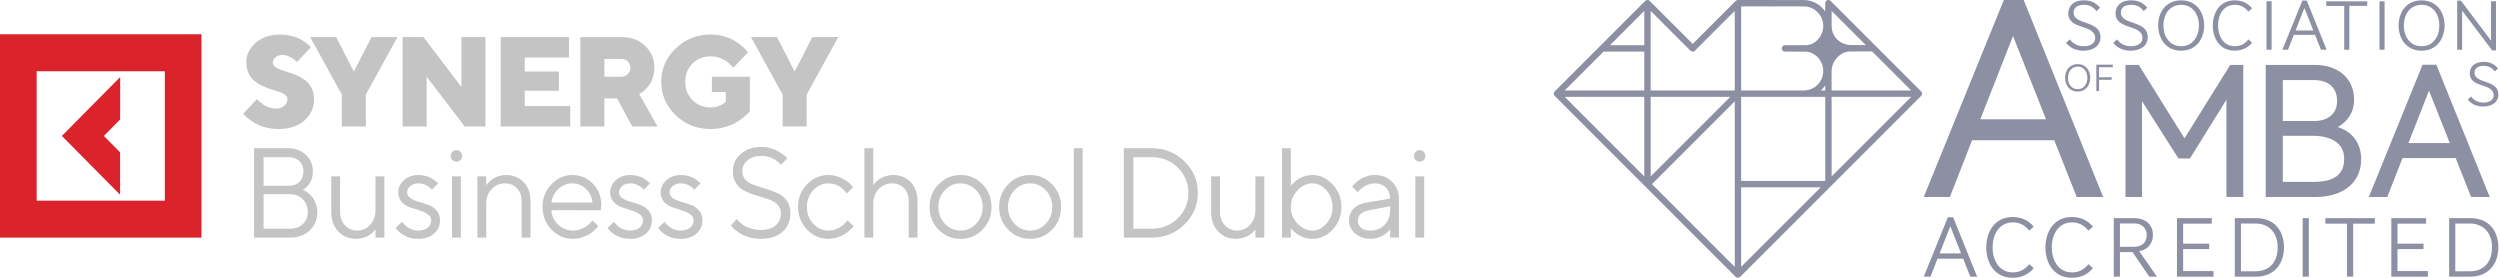 <?xml version="1.0" encoding="UTF-8"?> <svg xmlns="http://www.w3.org/2000/svg" width="288" height="32" viewBox="0 0 288 32" fill="none"> <path d="M13.834 22.433L7.125 15.659L13.843 8.875V13.759L11.962 15.659L13.834 17.549V22.433ZM23.21 3.944V27.373H0V3.944H23.21ZM18.988 8.208H4.223V23.118H18.988V8.208Z" fill="#DB232B"></path> <path d="M33.114 11.411C33.114 11.713 32.986 11.972 32.744 12.187C32.502 12.402 32.182 12.51 31.798 12.51C31.556 12.51 31.314 12.474 31.072 12.395C30.83 12.323 30.624 12.237 30.467 12.137C30.303 12.036 30.147 11.921 30.005 11.792C29.862 11.663 29.763 11.576 29.713 11.526C29.663 11.483 29.628 11.44 29.613 11.411L28.012 13.099L28.169 13.279C28.276 13.408 28.446 13.552 28.681 13.724C28.909 13.896 29.179 14.069 29.478 14.241C29.777 14.414 30.161 14.564 30.631 14.687C31.101 14.809 31.584 14.866 32.09 14.866C33.321 14.866 34.31 14.543 35.057 13.889C35.797 13.243 36.174 12.438 36.174 11.483C36.174 10.995 36.082 10.564 35.911 10.19C35.733 9.817 35.505 9.522 35.228 9.299C34.95 9.084 34.644 8.89 34.303 8.732C33.961 8.574 33.627 8.445 33.292 8.344C32.958 8.244 32.652 8.143 32.374 8.05C32.097 7.956 31.869 7.841 31.698 7.705C31.52 7.568 31.435 7.403 31.435 7.216C31.435 6.987 31.535 6.778 31.748 6.599C31.954 6.426 32.218 6.333 32.531 6.333C32.83 6.333 33.121 6.412 33.413 6.563C33.705 6.721 33.897 6.843 33.989 6.929C34.082 7.015 34.153 7.087 34.203 7.145L35.811 5.45L35.676 5.306C35.598 5.198 35.462 5.076 35.263 4.932C35.064 4.789 34.829 4.645 34.566 4.501C34.303 4.358 33.968 4.236 33.556 4.135C33.143 4.035 32.702 3.977 32.239 3.977C31.108 3.977 30.183 4.3 29.457 4.932C28.731 5.564 28.375 6.304 28.375 7.145C28.375 7.633 28.461 8.064 28.638 8.438C28.809 8.811 29.037 9.113 29.314 9.328C29.592 9.551 29.898 9.738 30.232 9.896C30.567 10.054 30.901 10.19 31.243 10.291C31.584 10.391 31.89 10.492 32.168 10.578C32.445 10.671 32.673 10.786 32.851 10.923C33.022 11.066 33.114 11.225 33.114 11.411ZM42.8 4.272L40.764 8.244L38.722 4.272H35.733L39.377 10.894V14.572H42.145V10.894L45.788 4.272H42.8ZM53.154 4.272V10.011L48.785 4.272H46.379V14.572H49.147V8.833L53.531 14.572H55.922V4.272H53.154ZM60.448 12.216V10.456H64.383V8.244H60.448V6.628H65.55V4.272H57.68V14.572H65.692V12.216H60.448ZM66.86 14.572H69.628V11.332H71.087L72.837 14.572H75.747L73.634 10.822L73.826 10.714C73.94 10.657 74.082 10.556 74.253 10.399C74.424 10.241 74.595 10.054 74.766 9.831C74.936 9.608 75.079 9.321 75.199 8.962C75.32 8.603 75.384 8.222 75.384 7.805C75.384 6.807 75.029 5.967 74.331 5.292C73.634 4.616 72.745 4.279 71.67 4.279H66.86V14.572ZM72.617 7.805C72.617 8.1 72.51 8.344 72.311 8.545C72.104 8.739 71.841 8.84 71.521 8.84H69.628V6.786H71.521C71.841 6.786 72.104 6.879 72.311 7.073C72.51 7.267 72.617 7.511 72.617 7.805ZM81.867 14.866C82.409 14.866 82.942 14.794 83.454 14.651C83.967 14.507 84.386 14.342 84.714 14.162C85.041 13.976 85.347 13.767 85.632 13.53C85.917 13.293 86.101 13.128 86.194 13.034C86.28 12.941 86.344 12.869 86.386 12.812V8.84H82.01V10.607H83.611V11.713L83.44 11.871C83.319 11.986 83.113 12.101 82.821 12.209C82.537 12.316 82.216 12.374 81.861 12.374C81.028 12.374 80.33 12.094 79.776 11.533C79.22 10.973 78.943 10.269 78.943 9.429C78.943 8.581 79.22 7.885 79.776 7.324C80.33 6.764 81.028 6.491 81.861 6.491C82.174 6.491 82.479 6.534 82.778 6.628C83.077 6.721 83.319 6.829 83.504 6.944C83.689 7.058 83.867 7.195 84.038 7.346C84.209 7.497 84.323 7.604 84.365 7.662C84.415 7.719 84.451 7.77 84.479 7.805L86.158 6.039L85.995 5.83C85.895 5.687 85.724 5.514 85.483 5.313C85.241 5.112 84.963 4.911 84.643 4.71C84.323 4.509 83.917 4.336 83.419 4.193C82.928 4.049 82.409 3.977 81.861 3.977C80.281 3.977 78.936 4.516 77.833 5.586C76.73 6.656 76.175 7.935 76.175 9.422C76.175 10.916 76.73 12.194 77.833 13.264C78.936 14.335 80.281 14.866 81.867 14.866ZM93.581 4.272L91.546 8.244L89.504 4.272H86.515L90.158 10.894V14.572H92.926V10.894L96.57 4.272H93.581Z" fill="#C4C4C4"></path> <path d="M34.883 21.856C34.931 21.875 34.99 21.902 35.061 21.935C35.133 21.969 35.265 22.06 35.46 22.208C35.654 22.357 35.825 22.519 35.972 22.697C36.119 22.874 36.252 23.12 36.371 23.436C36.494 23.748 36.556 24.078 36.556 24.428C36.556 25.28 36.266 25.984 35.688 26.539C35.109 27.095 34.355 27.372 33.425 27.372H29.269V17.072H33.204C34.03 17.072 34.708 17.329 35.239 17.841C35.775 18.349 36.043 18.976 36.043 19.723C36.043 20.024 36.005 20.305 35.929 20.563C35.853 20.817 35.756 21.02 35.638 21.174C35.519 21.327 35.401 21.459 35.282 21.569C35.168 21.674 35.073 21.746 34.997 21.784L34.883 21.856ZM30.365 26.345H33.425C34.037 26.345 34.528 26.166 34.898 25.807C35.272 25.448 35.46 24.988 35.46 24.428C35.46 23.858 35.27 23.374 34.891 22.977C34.516 22.574 34.027 22.373 33.425 22.373H30.365V26.345ZM33.204 18.107H30.365V21.404H33.204C33.75 21.404 34.177 21.255 34.485 20.958C34.798 20.657 34.955 20.245 34.955 19.723C34.955 19.244 34.798 18.856 34.485 18.559C34.177 18.258 33.75 18.107 33.204 18.107ZM43.256 27.372V26.417C43.237 26.446 43.208 26.487 43.17 26.539C43.132 26.587 43.042 26.676 42.9 26.805C42.762 26.93 42.613 27.042 42.452 27.143C42.29 27.238 42.077 27.325 41.811 27.401C41.55 27.478 41.28 27.516 41 27.516C40.184 27.516 39.506 27.231 38.965 26.661C38.429 26.087 38.161 25.342 38.161 24.428V20.312H39.178V24.428C39.178 25.045 39.368 25.555 39.748 25.957C40.127 26.36 40.592 26.561 41.142 26.561C41.735 26.561 42.236 26.341 42.644 25.9C43.052 25.459 43.256 24.897 43.256 24.212V20.312H44.28V27.372H43.256ZM50.475 21.123L49.742 21.856C49.704 21.799 49.647 21.732 49.571 21.655C49.5 21.574 49.332 21.466 49.066 21.332C48.8 21.193 48.516 21.123 48.212 21.123C47.823 21.123 47.508 21.226 47.266 21.432C47.024 21.638 46.903 21.878 46.903 22.151C46.903 22.433 47.033 22.661 47.294 22.833C47.555 23.005 47.871 23.144 48.241 23.25C48.611 23.35 48.981 23.468 49.351 23.602C49.721 23.731 50.036 23.946 50.297 24.248C50.558 24.545 50.688 24.926 50.688 25.39C50.688 25.998 50.459 26.506 49.998 26.913C49.538 27.315 48.919 27.516 48.141 27.516C47.809 27.516 47.496 27.473 47.202 27.387C46.912 27.301 46.673 27.198 46.483 27.078C46.293 26.958 46.127 26.839 45.985 26.719C45.847 26.594 45.745 26.489 45.679 26.403L45.587 26.266L46.319 25.534C46.338 25.562 46.364 25.601 46.398 25.649C46.431 25.692 46.504 25.773 46.618 25.893C46.737 26.008 46.863 26.113 46.995 26.209C47.128 26.3 47.299 26.381 47.508 26.453C47.717 26.525 47.928 26.561 48.141 26.561C48.634 26.561 49.012 26.451 49.273 26.23C49.538 26.01 49.671 25.73 49.671 25.39C49.671 25.098 49.538 24.861 49.273 24.679C49.012 24.492 48.696 24.346 48.326 24.241C47.961 24.131 47.593 24.011 47.223 23.882C46.853 23.748 46.535 23.539 46.27 23.257C46.009 22.97 45.878 22.601 45.878 22.151C45.878 21.619 46.099 21.155 46.54 20.757C46.986 20.36 47.543 20.161 48.212 20.161C48.483 20.161 48.746 20.195 49.002 20.262C49.263 20.324 49.476 20.403 49.642 20.499C49.809 20.59 49.956 20.685 50.084 20.786C50.217 20.882 50.311 20.958 50.368 21.016L50.475 21.123ZM52.073 27.372V20.312H53.09V27.372H52.073ZM52.109 18.43C51.985 18.301 51.923 18.143 51.923 17.956C51.923 17.769 51.985 17.613 52.109 17.489C52.237 17.36 52.393 17.295 52.578 17.295C52.763 17.295 52.917 17.36 53.041 17.489C53.169 17.613 53.233 17.769 53.233 17.956C53.233 18.143 53.169 18.301 53.041 18.43C52.917 18.554 52.763 18.617 52.578 18.617C52.393 18.617 52.237 18.554 52.109 18.43ZM56.012 20.312V21.339C56.031 21.31 56.059 21.27 56.097 21.217C56.135 21.164 56.225 21.068 56.368 20.93C56.51 20.791 56.66 20.671 56.816 20.57C56.977 20.465 57.188 20.372 57.449 20.29C57.715 20.204 57.988 20.161 58.268 20.161C59.112 20.161 59.797 20.436 60.324 20.987C60.851 21.538 61.114 22.268 61.114 23.178V27.372H60.09V23.178C60.09 22.56 59.911 22.064 59.556 21.691C59.205 21.313 58.751 21.123 58.197 21.123C57.575 21.123 57.056 21.344 56.638 21.784C56.221 22.225 56.012 22.788 56.012 23.472V27.372H54.995V20.312H56.012ZM69.202 24.226L63.516 24.212C63.554 24.849 63.813 25.4 64.292 25.864C64.776 26.329 65.343 26.561 65.992 26.561C66.429 26.561 66.835 26.463 67.21 26.266C67.584 26.07 67.85 25.874 68.006 25.677L68.255 25.39L68.91 26.051C68.881 26.089 68.839 26.144 68.781 26.216C68.729 26.283 68.611 26.4 68.426 26.568C68.246 26.731 68.049 26.877 67.836 27.006C67.627 27.131 67.354 27.248 67.017 27.358C66.685 27.463 66.343 27.516 65.992 27.516C65.039 27.516 64.218 27.159 63.53 26.446C62.843 25.728 62.498 24.858 62.498 23.838C62.498 22.819 62.837 21.952 63.516 21.238C64.199 20.52 65.001 20.161 65.921 20.161C66.875 20.161 67.672 20.496 68.312 21.167C68.953 21.832 69.273 22.675 69.273 23.695L69.202 24.226ZM67.487 21.748C67.055 21.332 66.533 21.123 65.921 21.123C65.309 21.123 64.776 21.341 64.32 21.777C63.865 22.213 63.597 22.73 63.516 23.329H68.255C68.179 22.692 67.923 22.165 67.487 21.748ZM74.884 21.123L74.151 21.856C74.113 21.799 74.056 21.732 73.98 21.655C73.909 21.574 73.741 21.466 73.475 21.332C73.21 21.193 72.925 21.123 72.621 21.123C72.232 21.123 71.917 21.226 71.675 21.432C71.433 21.638 71.312 21.878 71.312 22.151C71.312 22.433 71.442 22.661 71.703 22.833C71.964 23.005 72.279 23.144 72.65 23.25C73.02 23.35 73.39 23.468 73.76 23.602C74.129 23.731 74.445 23.946 74.706 24.248C74.967 24.545 75.097 24.926 75.097 25.39C75.097 25.998 74.868 26.506 74.407 26.913C73.947 27.315 73.328 27.516 72.55 27.516C72.218 27.516 71.905 27.473 71.611 27.387C71.322 27.301 71.082 27.198 70.892 27.078C70.702 26.958 70.536 26.839 70.394 26.719C70.256 26.594 70.154 26.489 70.088 26.403L69.995 26.266L70.728 25.534C70.748 25.562 70.774 25.601 70.806 25.649C70.84 25.692 70.913 25.773 71.027 25.893C71.146 26.008 71.272 26.113 71.404 26.209C71.537 26.3 71.708 26.381 71.917 26.453C72.126 26.525 72.337 26.561 72.55 26.561C73.043 26.561 73.421 26.451 73.682 26.23C73.947 26.01 74.08 25.73 74.08 25.39C74.08 25.098 73.947 24.861 73.682 24.679C73.421 24.492 73.105 24.346 72.735 24.241C72.37 24.131 72.002 24.011 71.632 23.882C71.262 23.748 70.944 23.539 70.678 23.257C70.418 22.97 70.287 22.601 70.287 22.151C70.287 21.619 70.508 21.155 70.949 20.757C71.395 20.36 71.952 20.161 72.621 20.161C72.891 20.161 73.155 20.195 73.411 20.262C73.672 20.324 73.885 20.403 74.051 20.499C74.217 20.59 74.364 20.685 74.493 20.786C74.625 20.882 74.721 20.958 74.777 21.016L74.884 21.123ZM80.709 21.123L79.976 21.856C79.938 21.799 79.881 21.732 79.805 21.655C79.734 21.574 79.565 21.466 79.3 21.332C79.034 21.193 78.749 21.123 78.446 21.123C78.057 21.123 77.741 21.226 77.499 21.432C77.258 21.638 77.137 21.878 77.137 22.151C77.137 22.433 77.267 22.661 77.528 22.833C77.789 23.005 78.104 23.144 78.474 23.25C78.844 23.35 79.214 23.468 79.584 23.602C79.955 23.731 80.27 23.946 80.531 24.248C80.792 24.545 80.922 24.926 80.922 25.39C80.922 25.998 80.692 26.506 80.232 26.913C79.772 27.315 79.153 27.516 78.375 27.516C78.043 27.516 77.729 27.473 77.436 27.387C77.146 27.301 76.907 27.198 76.717 27.078C76.527 26.958 76.361 26.839 76.218 26.719C76.081 26.594 75.979 26.489 75.913 26.403L75.82 26.266L76.553 25.534C76.572 25.562 76.598 25.601 76.632 25.649C76.665 25.692 76.738 25.773 76.852 25.893C76.971 26.008 77.096 26.113 77.229 26.209C77.362 26.3 77.533 26.381 77.741 26.453C77.95 26.525 78.161 26.561 78.375 26.561C78.868 26.561 79.245 26.451 79.506 26.23C79.772 26.01 79.905 25.73 79.905 25.39C79.905 25.098 79.772 24.861 79.506 24.679C79.245 24.492 78.93 24.346 78.56 24.241C78.195 24.131 77.827 24.011 77.457 23.882C77.087 23.748 76.769 23.539 76.503 23.257C76.242 22.97 76.112 22.601 76.112 22.151C76.112 21.619 76.333 21.155 76.774 20.757C77.22 20.36 77.777 20.161 78.446 20.161C78.716 20.161 78.98 20.195 79.236 20.262C79.497 20.324 79.71 20.403 79.876 20.499C80.042 20.59 80.189 20.685 80.317 20.786C80.45 20.882 80.545 20.958 80.602 21.016L80.709 21.123ZM89.96 24.578C89.96 24.224 89.858 23.922 89.654 23.673C89.451 23.424 89.184 23.23 88.857 23.092C88.534 22.953 88.177 22.828 87.783 22.718C87.389 22.603 86.995 22.479 86.601 22.345C86.208 22.206 85.847 22.038 85.52 21.842C85.197 21.645 84.934 21.368 84.73 21.009C84.526 20.649 84.424 20.221 84.424 19.723C84.424 18.947 84.725 18.289 85.328 17.748C85.93 17.202 86.722 16.929 87.705 16.929C88.074 16.929 88.425 16.977 88.757 17.072C89.094 17.163 89.374 17.273 89.597 17.403C89.82 17.527 90.019 17.654 90.195 17.784C90.37 17.908 90.496 18.016 90.572 18.107L90.693 18.25L89.96 18.99C89.941 18.962 89.913 18.926 89.875 18.882C89.837 18.834 89.746 18.753 89.604 18.638C89.462 18.518 89.31 18.413 89.149 18.322C88.993 18.226 88.781 18.143 88.516 18.071C88.255 17.994 87.984 17.956 87.705 17.956C87.035 17.956 86.502 18.128 86.104 18.473C85.71 18.818 85.513 19.234 85.513 19.723C85.513 20.077 85.615 20.379 85.819 20.628C86.023 20.877 86.288 21.071 86.616 21.21C86.943 21.349 87.304 21.476 87.697 21.59C88.091 21.701 88.482 21.825 88.871 21.964C89.265 22.098 89.626 22.263 89.953 22.459C90.28 22.656 90.546 22.933 90.75 23.293C90.954 23.647 91.056 24.076 91.056 24.578C91.056 25.45 90.752 26.159 90.145 26.704C89.538 27.246 88.698 27.516 87.626 27.516C87.19 27.516 86.775 27.463 86.381 27.358C85.987 27.248 85.664 27.121 85.413 26.977C85.162 26.829 84.939 26.678 84.745 26.525C84.55 26.372 84.414 26.242 84.339 26.137L84.203 25.972L84.872 25.225C84.891 25.254 84.924 25.299 84.972 25.361C85.024 25.419 85.133 25.522 85.299 25.67C85.465 25.814 85.643 25.941 85.833 26.051C86.027 26.156 86.288 26.257 86.616 26.352C86.943 26.444 87.28 26.489 87.626 26.489C88.375 26.489 88.952 26.314 89.355 25.965C89.758 25.61 89.96 25.148 89.96 24.578ZM92.967 26.446C92.279 25.728 91.935 24.858 91.935 23.838C91.935 22.819 92.279 21.952 92.967 21.238C93.659 20.52 94.48 20.161 95.429 20.161C95.975 20.161 96.482 20.281 96.952 20.52C97.426 20.755 97.765 20.989 97.97 21.224L98.275 21.562L97.542 22.294C97.524 22.265 97.495 22.225 97.457 22.172C97.419 22.119 97.334 22.024 97.201 21.885C97.073 21.746 96.933 21.626 96.781 21.526C96.629 21.42 96.432 21.327 96.191 21.246C95.949 21.164 95.695 21.123 95.429 21.123C94.76 21.123 94.179 21.387 93.686 21.914C93.197 22.436 92.953 23.08 92.953 23.846C92.953 24.607 93.197 25.251 93.686 25.778C94.179 26.3 94.76 26.561 95.429 26.561C95.837 26.561 96.224 26.463 96.589 26.266C96.954 26.07 97.22 25.874 97.386 25.677L97.621 25.39L98.347 26.051C98.318 26.089 98.273 26.144 98.211 26.216C98.154 26.283 98.031 26.4 97.841 26.568C97.652 26.731 97.452 26.877 97.243 27.006C97.035 27.131 96.764 27.248 96.432 27.358C96.105 27.463 95.77 27.516 95.429 27.516C94.476 27.516 93.655 27.159 92.967 26.446ZM100.599 17.072V21.339C100.618 21.31 100.647 21.27 100.685 21.217C100.727 21.164 100.817 21.068 100.955 20.93C101.097 20.791 101.249 20.671 101.41 20.57C101.572 20.465 101.783 20.372 102.044 20.29C102.304 20.204 102.577 20.161 102.862 20.161C103.707 20.161 104.389 20.436 104.911 20.987C105.438 21.538 105.701 22.268 105.701 23.178V27.372H104.684V23.178C104.684 22.56 104.506 22.064 104.15 21.691C103.794 21.313 103.339 21.123 102.784 21.123C102.162 21.123 101.643 21.344 101.225 21.784C100.808 22.225 100.599 22.788 100.599 23.472V27.372H99.581V17.072H100.599ZM112.451 25.778C112.954 25.251 113.205 24.607 113.205 23.846C113.205 23.08 112.954 22.436 112.451 21.914C111.953 21.387 111.353 21.123 110.651 21.123C109.954 21.123 109.353 21.387 108.85 21.914C108.352 22.436 108.104 23.077 108.104 23.838C108.104 24.595 108.352 25.239 108.85 25.771C109.353 26.297 109.954 26.561 110.651 26.561C111.353 26.561 111.953 26.3 112.451 25.778ZM108.124 26.453C107.432 25.744 107.086 24.875 107.086 23.846C107.086 22.811 107.432 21.94 108.124 21.231C108.822 20.518 109.667 20.161 110.658 20.161C111.649 20.161 112.491 20.518 113.184 21.231C113.877 21.94 114.223 22.811 114.223 23.846C114.223 24.875 113.877 25.744 113.184 26.453C112.491 27.162 111.649 27.516 110.658 27.516C109.667 27.516 108.822 27.162 108.124 26.453ZM120.467 25.778C120.97 25.251 121.222 24.607 121.222 23.846C121.222 23.08 120.97 22.436 120.467 21.914C119.969 21.387 119.369 21.123 118.667 21.123C117.97 21.123 117.369 21.387 116.867 21.914C116.369 22.436 116.12 23.077 116.12 23.838C116.12 24.595 116.369 25.239 116.867 25.771C117.369 26.297 117.97 26.561 118.667 26.561C119.369 26.561 119.969 26.3 120.467 25.778ZM116.141 26.453C115.448 25.744 115.102 24.875 115.102 23.846C115.102 22.811 115.448 21.94 116.141 21.231C116.838 20.518 117.683 20.161 118.674 20.161C119.666 20.161 120.508 20.518 121.2 21.231C121.893 21.94 122.239 22.811 122.239 23.846C122.239 24.875 121.893 25.744 121.2 26.453C120.508 27.162 119.666 27.516 118.674 27.516C117.683 27.516 116.838 27.162 116.141 26.453ZM124.72 17.072V27.372H123.702V17.072H124.72ZM129.466 17.072H132.676C134.161 17.072 135.418 17.578 136.447 18.588C137.477 19.598 137.991 20.81 137.991 22.222C137.991 23.635 137.477 24.846 136.447 25.857C135.418 26.867 134.161 27.372 132.676 27.372H129.466V17.072ZM132.676 18.107H130.562V26.345H132.676C133.871 26.345 134.874 25.945 135.686 25.146C136.497 24.346 136.903 23.374 136.903 22.23C136.903 21.08 136.497 20.106 135.686 19.306C134.874 18.506 133.871 18.107 132.676 18.107ZM144.62 27.372V26.417C144.601 26.446 144.573 26.487 144.535 26.539C144.497 26.587 144.406 26.676 144.264 26.805C144.127 26.93 143.977 27.042 143.816 27.143C143.655 27.238 143.441 27.325 143.176 27.401C142.915 27.478 142.644 27.516 142.365 27.516C141.549 27.516 140.87 27.231 140.329 26.661C139.793 26.087 139.526 25.342 139.526 24.428V20.312H140.543V24.428C140.543 25.045 140.732 25.555 141.112 25.957C141.492 26.36 141.956 26.561 142.507 26.561C143.1 26.561 143.6 26.341 144.009 25.9C144.416 25.459 144.62 24.897 144.62 24.212V20.312H145.645V27.372H144.62ZM149.463 21.942C148.955 22.483 148.701 23.118 148.701 23.846C148.701 24.569 148.955 25.203 149.463 25.749C149.975 26.29 150.547 26.561 151.178 26.561C151.781 26.561 152.319 26.297 152.793 25.771C153.272 25.239 153.512 24.598 153.512 23.846C153.512 23.089 153.272 22.448 152.793 21.921C152.319 21.389 151.781 21.123 151.178 21.123C150.547 21.123 149.975 21.396 149.463 21.942ZM148.701 17.072V21.418C148.721 21.389 148.754 21.346 148.801 21.289C148.853 21.226 148.955 21.123 149.107 20.98C149.264 20.836 149.432 20.709 149.612 20.599C149.792 20.484 150.023 20.384 150.302 20.297C150.587 20.206 150.879 20.161 151.178 20.161C152.07 20.161 152.85 20.523 153.519 21.246C154.193 21.969 154.53 22.835 154.53 23.846C154.53 24.851 154.195 25.716 153.526 26.439C152.857 27.157 152.074 27.516 151.178 27.516C150.879 27.516 150.589 27.473 150.31 27.387C150.035 27.301 149.802 27.198 149.612 27.078C149.423 26.958 149.257 26.839 149.114 26.719C148.977 26.594 148.875 26.489 148.808 26.403L148.701 26.266V27.372H147.684V17.072H148.701ZM157.444 23.329L160.141 22.883C160.141 22.361 159.977 21.938 159.65 21.612C159.322 21.286 158.903 21.123 158.39 21.123C158.02 21.123 157.671 21.21 157.344 21.382C157.021 21.55 156.787 21.722 156.64 21.899L156.419 22.151L155.764 21.49C155.793 21.451 155.831 21.404 155.879 21.346C155.931 21.284 156.039 21.178 156.206 21.03C156.376 20.877 156.554 20.74 156.74 20.621C156.924 20.501 157.166 20.396 157.465 20.305C157.769 20.209 158.077 20.161 158.39 20.161C159.187 20.161 159.846 20.422 160.368 20.944C160.895 21.466 161.158 22.112 161.158 22.883V27.372H160.141V26.417C160.121 26.446 160.091 26.487 160.048 26.539C160.01 26.587 159.92 26.676 159.778 26.805C159.64 26.93 159.491 27.042 159.329 27.143C159.168 27.238 158.955 27.325 158.689 27.401C158.428 27.478 158.158 27.516 157.878 27.516C157.181 27.516 156.592 27.308 156.113 26.891C155.638 26.475 155.401 25.998 155.401 25.462C155.401 24.873 155.577 24.399 155.928 24.04C156.279 23.676 156.784 23.439 157.444 23.329ZM157.878 26.561C158.537 26.561 159.078 26.343 159.5 25.907C159.927 25.471 160.141 24.906 160.141 24.212V23.767L157.735 24.212C156.862 24.38 156.424 24.796 156.419 25.462C156.419 25.778 156.547 26.041 156.804 26.252C157.065 26.458 157.422 26.561 157.878 26.561ZM163.048 27.372V20.312H164.065V27.372H163.048ZM163.083 18.43C162.96 18.301 162.898 18.143 162.898 17.956C162.898 17.769 162.96 17.613 163.083 17.489C163.212 17.36 163.368 17.295 163.553 17.295C163.738 17.295 163.892 17.36 164.016 17.489C164.144 17.613 164.208 17.769 164.208 17.956C164.208 18.143 164.144 18.301 164.016 18.43C163.892 18.554 163.738 18.617 163.553 18.617C163.368 18.617 163.212 18.554 163.083 18.43Z" fill="#C4C4C4"></path> <g clip-path="url(#clip0_925_16)"> <path d="M256.918 7.484H258.424V22.696H256.48V11.493L252.285 18.253H250.955L246.758 11.653V22.697H244.858V7.484H246.388L251.653 15.934L256.918 7.484V7.484ZM272.008 18.342C272.008 21.028 269.968 22.696 266.688 22.696H261.014V7.484H266.797C268.987 7.484 271.195 8.734 271.195 11.53C271.195 12.85 270.499 13.98 269.305 14.636C271.01 15.168 272.008 16.519 272.008 18.342V18.342ZM266.401 15.642H262.978V20.952H266.512C268.924 20.952 270.047 20.102 270.047 18.276C270.047 16.603 268.719 15.643 266.403 15.643L266.401 15.642ZM269.233 11.619C269.233 10.119 268.24 9.226 266.578 9.226H262.978V13.943H266.556C268.232 13.943 269.233 13.073 269.233 11.618V11.619ZM286.821 22.696H284.673L282.895 18.208H276.77L275.015 22.695H272.887L279.079 7.461H280.672L286.819 22.695L286.821 22.696ZM279.823 10.446L277.45 16.48H282.214L279.822 10.444L279.823 10.446ZM224.625 22.696H221.617L230.84 0H233.126L242.286 22.697H239.243L236.651 16.155H227.185L224.625 22.697V22.696ZM228.135 13.736H235.699L231.9 4.152L228.134 13.737L228.135 13.736ZM240.795 8.966C240.795 8.138 240.305 7.388 239.348 7.388C238.39 7.388 237.901 8.138 237.901 8.964C237.901 9.791 238.389 10.55 239.348 10.55C240.306 10.55 240.794 9.79 240.794 8.964L240.795 8.966ZM240.465 8.97C240.465 9.654 240.085 10.273 239.348 10.273C238.611 10.273 238.231 9.643 238.231 8.971C238.231 8.289 238.611 7.671 239.348 7.671C240.084 7.671 240.464 8.298 240.464 8.971L240.465 8.97ZM243.261 9.192V8.902H241.815V7.738H243.397V7.448H241.495V10.494H241.815V9.194H243.261V9.192ZM287.401 8.229L287.768 7.883C287.305 7.339 286.798 7.126 286.114 7.126C284.982 7.126 284.518 7.773 284.518 8.456C284.518 10.186 287.268 9.53 287.268 10.979C287.268 11.479 286.848 11.817 286.084 11.817C285.452 11.817 285.01 11.552 284.672 11.117L284.282 11.477C284.768 12.044 285.349 12.272 286.07 12.272C287.063 12.272 287.813 11.787 287.813 10.882C287.813 9.132 285.063 9.684 285.063 8.375C285.063 7.912 285.395 7.581 286.13 7.581C286.674 7.581 287.086 7.809 287.402 8.228L287.401 8.229ZM241.514 1.282L241.928 0.892C241.406 0.28 240.835 0.04 240.064 0.04C238.789 0.04 238.267 0.77 238.267 1.54C238.267 3.486 241.365 2.75 241.365 4.38C241.365 4.944 240.893 5.325 240.032 5.325C239.32 5.325 238.822 5.027 238.442 4.538L238.002 4.944C238.549 5.582 239.204 5.839 240.016 5.839C241.136 5.839 241.979 5.292 241.979 4.273C241.979 2.301 238.881 2.923 238.881 1.448C238.881 0.925 239.254 0.552 240.081 0.552C240.694 0.552 241.158 0.808 241.514 1.282V1.282ZM246.956 1.282L247.37 0.892C246.85 0.28 246.278 0.04 245.508 0.04C244.232 0.04 243.71 0.77 243.71 1.54C243.71 3.486 246.807 2.75 246.807 4.38C246.807 4.944 246.335 5.325 245.474 5.325C244.762 5.325 244.264 5.027 243.884 4.538L243.444 4.944C243.991 5.582 244.644 5.839 245.457 5.839C246.577 5.839 247.421 5.292 247.421 4.273C247.421 2.301 244.323 2.923 244.323 1.448C244.323 0.925 244.696 0.552 245.523 0.552C246.137 0.552 246.603 0.808 246.958 1.282H246.956ZM253.921 2.93C253.921 1.415 253.026 0.04 251.271 0.04C249.514 0.04 248.621 1.415 248.621 2.93C248.621 4.447 249.515 5.84 251.271 5.84C253.027 5.838 253.921 4.447 253.921 2.93ZM253.316 2.94C253.316 4.19 252.62 5.325 251.27 5.325C249.92 5.325 249.225 4.175 249.225 2.939C249.225 1.687 249.921 0.553 251.271 0.553C252.621 0.553 253.318 1.703 253.318 2.938L253.316 2.94ZM254.916 2.947C254.916 4.422 255.71 5.837 257.433 5.837C258.336 5.837 258.973 5.482 259.446 4.919L259.016 4.537C258.576 5.093 258.062 5.324 257.45 5.324C256.117 5.324 255.52 4.124 255.52 2.938C255.52 1.753 256.117 0.552 257.45 0.552C258.064 0.552 258.577 0.784 259.016 1.339L259.446 0.959C258.976 0.396 258.336 0.039 257.434 0.039C255.71 0.039 254.916 1.456 254.916 2.946V2.947ZM261.69 5.73V0.148H261.102V5.73H261.69ZM268.026 5.73L265.74 0.065H265.235L262.932 5.73H263.578L264.248 4.016H266.692L267.372 5.73H268.026V5.73ZM266.494 3.51H264.448L265.468 0.92L266.494 3.513V3.51ZM272.706 0.68V0.15H267.984V0.68H270.054V5.73H270.644V0.678H272.706V0.68ZM274.702 5.732V0.148H274.114V5.73H274.702V5.732ZM281.617 2.932C281.617 1.417 280.722 0.042 278.967 0.042C277.211 0.042 276.317 1.417 276.317 2.932C276.317 4.449 277.211 5.842 278.967 5.842C280.723 5.84 281.617 4.449 281.617 2.932ZM281.013 2.942C281.013 4.192 280.317 5.327 278.967 5.327C277.617 5.327 276.921 4.177 276.921 2.941C276.921 1.689 277.618 0.555 278.968 0.555C280.318 0.555 281.014 1.705 281.014 2.94L281.013 2.942ZM287.539 5.807V0.148H286.967V4.678L283.497 0.073H283.067V5.73H283.637V1.225L287.099 5.805H287.539V5.807ZM227.765 31.87L225.005 25.03H224.395L221.615 31.87H222.395L223.205 29.8H226.155L226.975 31.87H227.765V31.87ZM225.915 29.19H223.445L224.675 26.06L225.915 29.19ZM228.815 28.51C228.815 30.29 229.775 32 231.855 32C232.945 32 233.715 31.57 234.285 30.89L233.765 30.43C233.235 31.1 232.615 31.38 231.875 31.38C230.265 31.38 229.545 29.93 229.545 28.5C229.545 27.07 230.265 25.62 231.875 25.62C232.615 25.62 233.235 25.9 233.765 26.57L234.285 26.11C233.715 25.43 232.945 25 231.855 25C229.775 25 228.815 26.71 228.815 28.51V28.51ZM235.635 28.51C235.635 30.29 236.595 32 238.675 32C239.765 32 240.535 31.57 241.107 30.89L240.587 30.43C240.057 31.1 239.437 31.38 238.697 31.38C237.087 31.38 236.365 29.93 236.365 28.5C236.365 27.07 237.085 25.62 238.695 25.62C239.435 25.62 240.055 25.9 240.585 26.57L241.107 26.11C240.537 25.43 239.767 25 238.677 25C236.597 25 235.635 26.71 235.635 28.51V28.51ZM248.487 31.87L246.437 28.94C247.297 28.8 248.017 28.17 248.017 27.05C248.017 25.83 247.077 25.13 245.927 25.13H243.507V31.87H244.217V29.04H245.667L247.597 31.87H248.487V31.87ZM247.307 27.06C247.307 28 246.677 28.43 245.827 28.43H244.217V25.74H245.897C246.687 25.74 247.307 26.24 247.307 27.06ZM254.997 31.87V31.23H251.497V28.69H254.497V28.07H251.497V25.77H254.797V25.13H250.787V31.87H254.997V31.87ZM263.117 28.49C263.117 26.67 262.097 25.13 259.887 25.13H257.447V31.87H259.887C262.027 31.87 263.117 30.35 263.117 28.49V28.49ZM262.387 28.5C262.387 30.1 261.527 31.25 259.837 31.25H258.157V25.75H259.837C261.397 25.75 262.387 26.83 262.387 28.5ZM265.977 31.87V25.13H265.267V31.87H265.977ZM273.579 25.77V25.13H267.879V25.77H270.379V31.87H271.089V25.77H273.579V25.77ZM279.689 31.87V31.23H276.189V28.69H279.189V28.07H276.189V25.77H279.489V25.13H275.479V31.87H279.689V31.87ZM287.809 28.49C287.809 26.67 286.789 25.13 284.579 25.13H282.139V31.87H284.579C286.719 31.87 287.809 30.35 287.809 28.49ZM287.079 28.5C287.079 30.1 286.219 31.25 284.529 31.25H282.849V25.75H284.529C286.089 25.75 287.079 26.83 287.079 28.5ZM221.396 10.93C221.376 10.976 221.346 11.013 221.313 11.047L221.316 11.049L210.896 21.469L200.47 31.893L200.468 31.891C200.435 31.925 200.398 31.954 200.351 31.973C200.307 31.993 200.259 32.001 200.211 32.001C200.115 32.001 200.021 31.963 199.951 31.893L189.531 21.473L179.106 11.048L179.108 11.045C179.073 11.011 179.044 10.975 179.025 10.928C178.968 10.791 178.999 10.633 179.105 10.528L189.53 0.108V0.11C189.564 0.076 189.602 0.047 189.648 0.028C189.786 -0.029 189.943 0.003 190.048 0.108L195 5.058L199.95 0.108C200.02 0.038 200.115 0.003 200.21 0.003V0L207.8 0.007C208.825 0.007 209.73 0.53 210.265 1.323V0.368C210.265 0.218 210.355 0.085 210.492 0.028C210.63 -0.028 210.787 0.004 210.892 0.108L221.316 10.53C221.421 10.634 221.453 10.792 221.396 10.93ZM189.422 11.157H180.256L189.422 20.323V11.157ZM189.422 5.945H184.73L180.255 10.42H189.421V5.946L189.422 5.945ZM189.422 1.255L185.468 5.21H189.422V1.255ZM190.159 20.323L199.325 11.157H190.159V20.323V20.323ZM199.845 11.677L190.31 21.21L199.843 30.745V11.677H199.845ZM199.845 1.255L195.26 5.837C195.117 5.981 194.885 5.981 194.74 5.837L190.157 1.255V10.421H199.843V1.256L199.845 1.255ZM211.003 1.255V2.945C211.003 4.443 212.223 5.193 213.243 5.193H214.943L211 1.255H211.003ZM200.58 10.42H207.8C209.034 10.42 210.038 9.418 210.038 8.184C210.038 7.001 209.102 5.951 207.944 5.951C207.888 5.954 205.628 5.946 205.628 5.946C205.425 5.946 205.26 5.781 205.26 5.578C205.26 5.375 205.425 5.21 205.628 5.21H207.976C209.128 5.21 210.039 4.147 210.039 2.98C210.037 1.744 209.033 0.74 207.8 0.74L200.58 0.735V10.421V10.42ZM209.748 21.578H200.58V30.745L209.748 21.578V21.578ZM210.268 11.158H200.58V20.843H210.268V11.157V11.158ZM210.268 9.841C210.122 10.058 209.948 10.251 209.752 10.423H210.268V9.843V9.841ZM220.168 11.158H211.003V20.324L220.17 11.158H220.168ZM220.168 10.422L215.675 5.93H213.147C212.008 5.928 211 7.052 211 8.183V10.421H220.167L220.168 10.422Z" fill="#8D90A3"></path> </g> <defs> <clipPath id="clip0_925_16"> <rect width="108.812" height="32" fill="white" transform="translate(179)"></rect> </clipPath> </defs> </svg> 